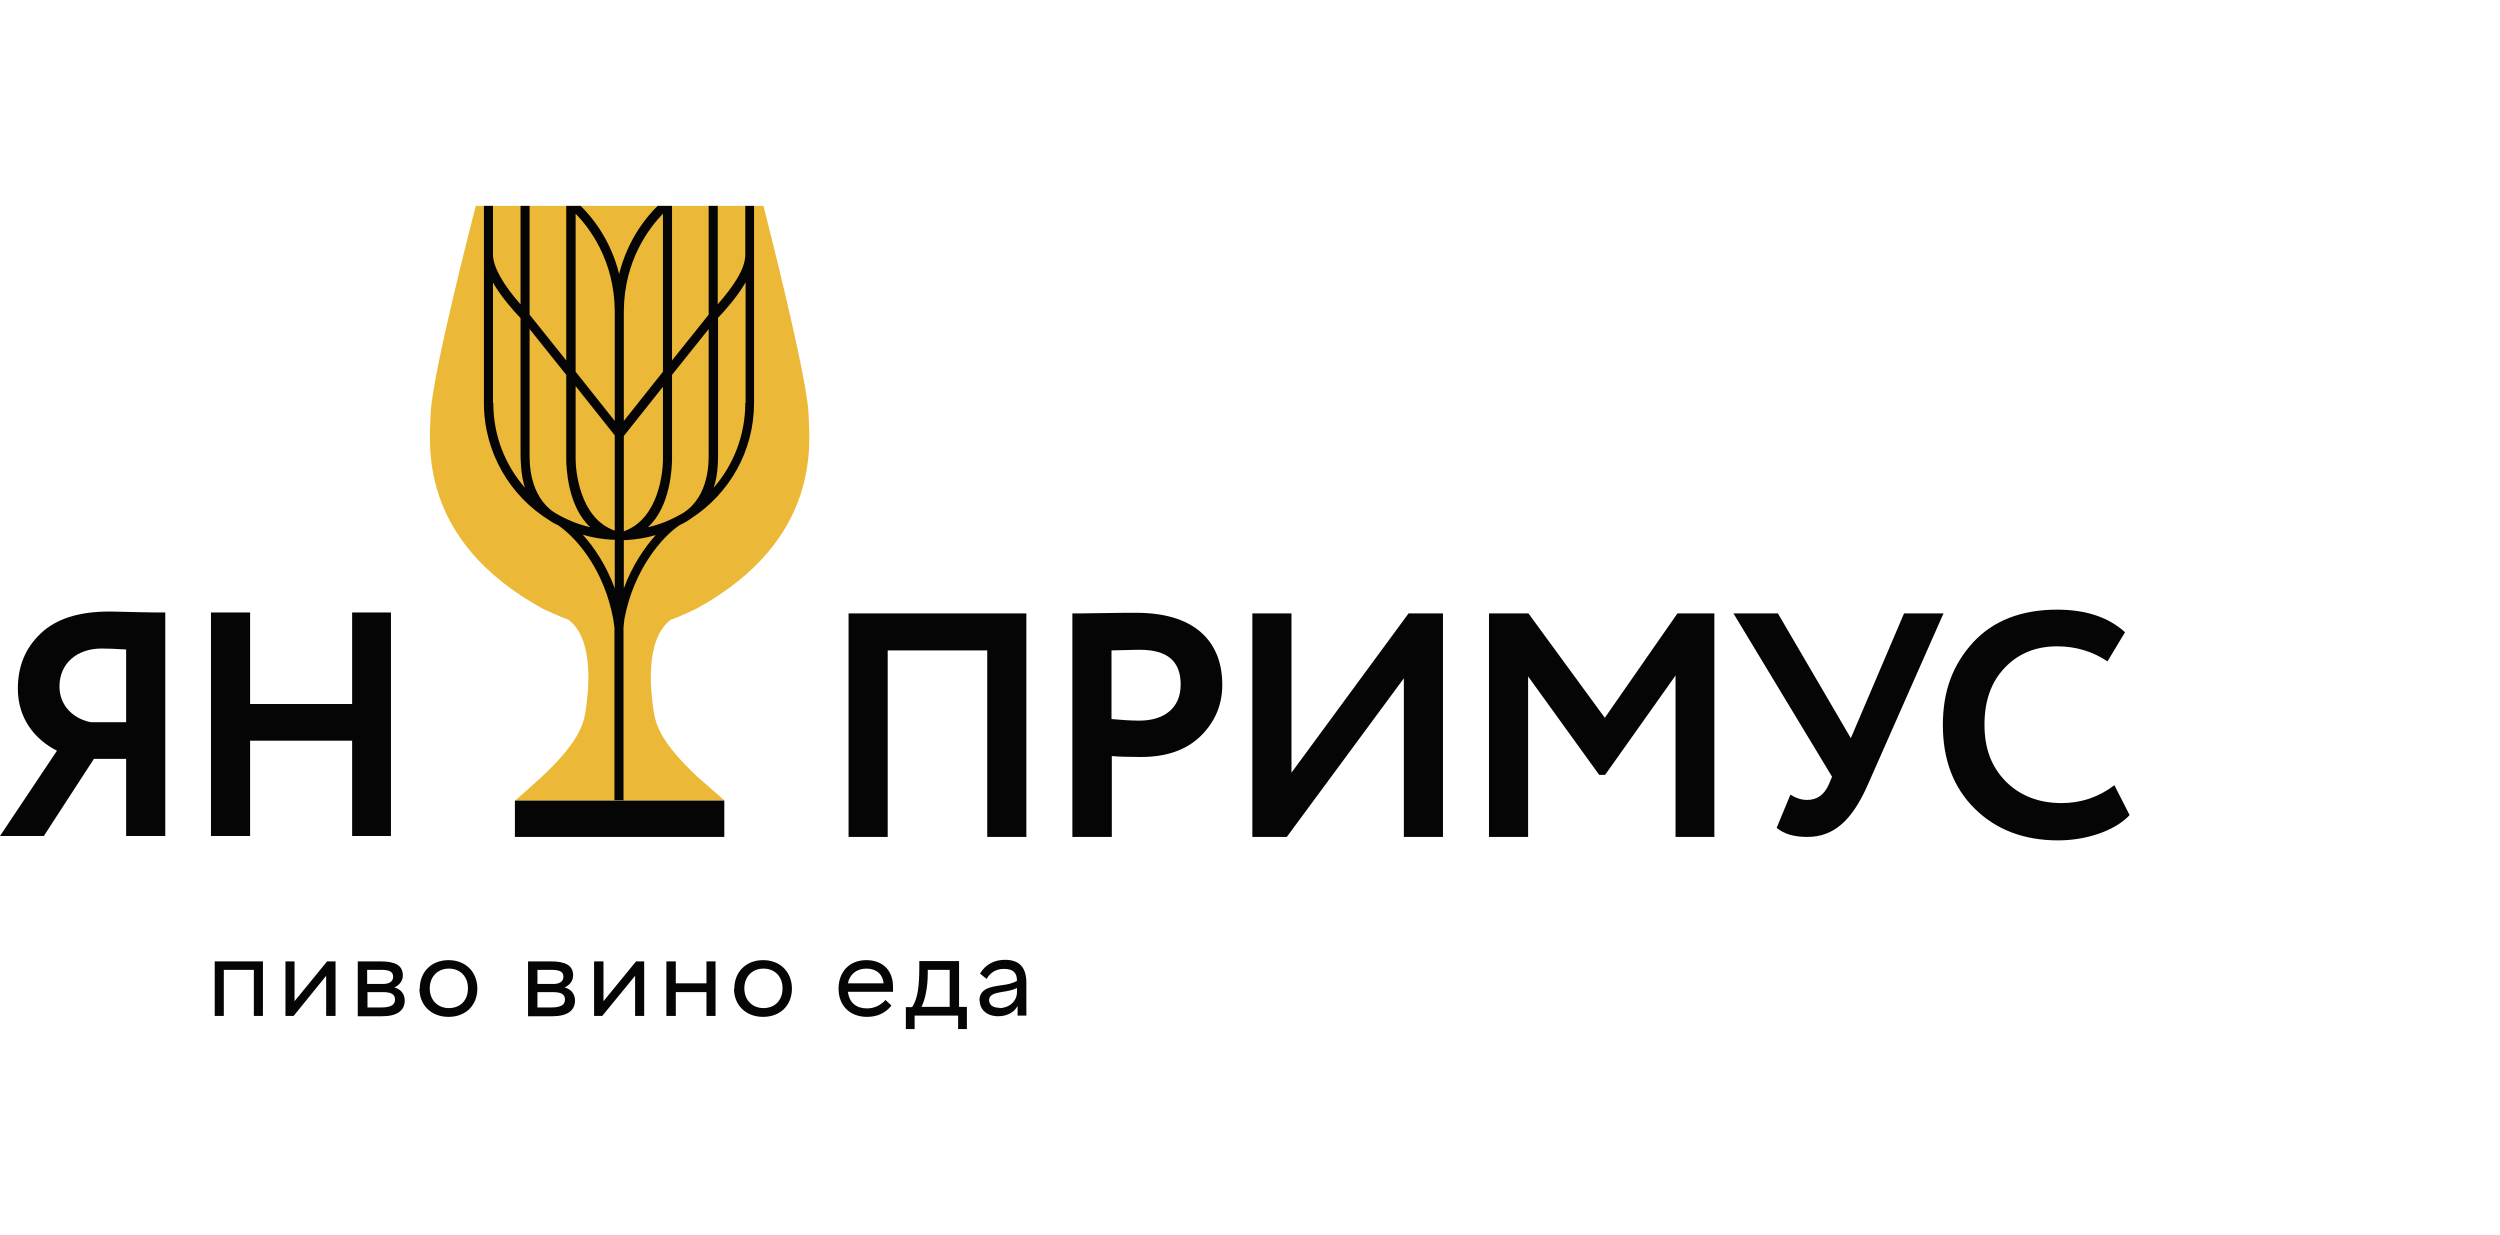 <?xml version="1.0" encoding="UTF-8"?> <svg xmlns="http://www.w3.org/2000/svg" width="425" height="210" viewBox="0 0 425 210" fill="none"><rect width="425" height="210" fill="white"></rect><g clip-path="url(#clip0_3161_12)"><path fill-rule="evenodd" clip-rule="evenodd" d="M167.83 142.278V110.569H150.909V142.278H144.257V104.28H174.481V142.278H167.83Z" fill="#060505"></path><path fill-rule="evenodd" clip-rule="evenodd" d="M188.955 110.569V122.24C190.711 122.4 192.254 122.506 193.691 122.506C197.841 122.506 200.715 120.428 200.715 116.378C200.715 112.327 198.373 110.462 193.744 110.462C192.946 110.462 191.349 110.515 188.955 110.569ZM188.955 142.278H182.304V104.28C182.942 104.28 184.698 104.28 187.465 104.227C190.285 104.173 192.201 104.173 193.106 104.173C204.227 104.173 207.792 110.089 207.792 116.378C207.792 119.788 206.568 122.72 204.121 125.118C201.673 127.516 198.267 128.688 193.957 128.688C191.722 128.688 190.126 128.635 189.008 128.528V142.278H188.955Z" fill="#060505"></path><path fill-rule="evenodd" clip-rule="evenodd" d="M218.754 142.278H212.9V104.28H219.552V131.353L239.453 104.28H245.306V142.278H238.655V115.312L218.754 142.278Z" fill="#060505"></path><path fill-rule="evenodd" clip-rule="evenodd" d="M253.128 142.278V104.28H259.833L272.817 122.026L285.162 104.28H291.441V142.278H284.843V114.832L272.87 131.726H271.859L259.78 114.992V142.278H253.128Z" fill="#060505"></path><path fill-rule="evenodd" clip-rule="evenodd" d="M330.392 104.28L317.515 133.431C314.854 139.453 311.768 142.278 307.245 142.278C305.01 142.278 303.307 141.798 302.03 140.732L304.372 135.084C305.276 135.67 306.234 135.989 307.191 135.989C308.894 135.989 310.118 135.137 310.916 133.325L311.449 132.045L294.687 104.28H302.243L314.641 125.491L323.687 104.28H330.392Z" fill="#060505"></path><path fill-rule="evenodd" clip-rule="evenodd" d="M362 138.601C359.606 141.159 354.816 142.865 349.868 142.865C344.068 142.865 339.332 141.053 335.714 137.482C332.095 133.912 330.286 129.169 330.286 123.253C330.286 117.337 332.042 112.914 335.447 109.184C338.853 105.506 343.642 103.641 349.708 103.641C354.603 103.641 358.435 104.92 361.255 107.478L358.275 112.434C355.721 110.729 352.848 109.876 349.708 109.876C346.143 109.876 343.163 111.049 340.822 113.5C338.481 115.952 337.363 119.149 337.363 123.199C337.363 127.25 338.533 130.341 340.981 132.846C343.429 135.297 346.622 136.523 350.453 136.523C353.806 136.523 356.785 135.51 359.446 133.485L362 138.494V138.601Z" fill="#060505"></path><path fill-rule="evenodd" clip-rule="evenodd" d="M21.444 122.774V110.41C19.582 110.303 18.198 110.249 17.294 110.249C12.984 110.249 10.11 112.861 10.11 116.698C10.11 119.949 12.452 122.187 15.431 122.774H21.498H21.444ZM21.444 142.119V129.009H15.964L7.45 142.119H0L9.685 127.623C5.8 125.651 3.033 122.027 3.033 117.071C3.033 113.288 4.31 110.143 6.918 107.692C9.525 105.187 13.409 103.961 18.624 103.961C19.422 103.961 21.072 104.015 23.413 104.068C25.808 104.121 27.351 104.121 28.096 104.121V142.119H21.498H21.444Z" fill="#060505"></path><path fill-rule="evenodd" clip-rule="evenodd" d="M59.863 142.119V125.917H42.516V142.119H35.865V104.121H42.516V119.682H59.863V104.121H66.462V142.119H59.863Z" fill="#060505"></path><path fill-rule="evenodd" clip-rule="evenodd" d="M36.503 163.436H44.698V172.709H43.155V164.875H38.047V172.709H36.503V163.436Z" fill="#060505"></path><path fill-rule="evenodd" clip-rule="evenodd" d="M48.529 163.436H50.072V170.204L55.607 163.436H57.043V172.709H55.447V165.887L49.913 172.709H48.529V163.436Z" fill="#060505"></path><path fill-rule="evenodd" clip-rule="evenodd" d="M64.812 171.27C66.302 171.27 67.153 170.897 67.153 169.938C67.153 168.978 66.462 168.659 65.025 168.659H62.471V171.27H64.865H64.812ZM65.131 167.273C66.195 167.273 66.834 166.847 66.834 166.047C66.834 165.035 65.929 164.875 64.652 164.875H62.417V167.273H65.131ZM60.821 163.436H64.652C67.153 163.436 68.483 164.075 68.483 165.834C68.483 166.74 67.898 167.486 67.047 167.859C68.164 168.179 68.803 168.978 68.803 170.097C68.803 171.856 67.419 172.762 64.972 172.762H60.821V163.489V163.436Z" fill="#060505"></path><path fill-rule="evenodd" clip-rule="evenodd" d="M76.306 171.376C78.221 171.376 79.552 170.097 79.552 168.019C79.552 165.94 78.168 164.661 76.306 164.661C74.443 164.661 73.059 165.994 73.059 168.019C73.059 170.044 74.443 171.376 76.306 171.376ZM71.357 168.072C71.357 165.248 73.326 163.223 76.252 163.223C79.179 163.223 81.148 165.248 81.148 168.072C81.148 170.897 79.179 172.869 76.252 172.869C73.326 172.869 71.304 170.897 71.304 168.072H71.357Z" fill="#060505"></path><path fill-rule="evenodd" clip-rule="evenodd" d="M93.706 171.27C95.196 171.27 96.047 170.897 96.047 169.938C96.047 168.978 95.356 168.659 93.919 168.659H91.365V171.27H93.759H93.706ZM94.079 167.273C95.143 167.273 95.781 166.847 95.781 166.047C95.781 165.035 94.876 164.875 93.599 164.875H91.365V167.273H94.132H94.079ZM89.768 163.436H93.599C96.1 163.436 97.431 164.075 97.431 165.834C97.431 166.74 96.846 167.486 95.994 167.859C97.111 168.179 97.75 168.978 97.75 170.097C97.75 171.856 96.367 172.762 93.919 172.762H89.768V163.489V163.436Z" fill="#060505"></path><path fill-rule="evenodd" clip-rule="evenodd" d="M100.996 163.436H102.593V170.204L108.126 163.436H109.51V172.709H107.967V165.887L102.38 172.709H100.996V163.436Z" fill="#060505"></path><path fill-rule="evenodd" clip-rule="evenodd" d="M113.288 163.436H114.885V167.166H120.099V163.436H121.642V172.709H120.099V168.659H114.885V172.709H113.288V163.436Z" fill="#060505"></path><path fill-rule="evenodd" clip-rule="evenodd" d="M129.783 171.376C131.699 171.376 133.03 170.097 133.03 168.019C133.03 165.94 131.646 164.661 129.783 164.661C127.921 164.661 126.537 165.994 126.537 168.019C126.537 170.044 127.921 171.376 129.783 171.376ZM124.834 168.072C124.834 165.248 126.804 163.223 129.73 163.223C132.657 163.223 134.626 165.248 134.626 168.072C134.626 170.897 132.657 172.869 129.73 172.869C126.804 172.869 124.781 170.897 124.781 168.072H124.834Z" fill="#060505"></path><path fill-rule="evenodd" clip-rule="evenodd" d="M150.217 167.166C150.058 165.621 148.993 164.661 147.29 164.661C145.588 164.661 144.417 165.674 144.151 167.166H150.217ZM142.555 168.072C142.555 165.301 144.31 163.223 147.29 163.223C149.951 163.223 151.813 164.874 151.813 167.752C151.813 168.019 151.813 168.285 151.813 168.605H144.151C144.364 170.524 145.641 171.429 147.397 171.429C148.834 171.429 149.845 170.737 150.536 169.991L151.547 170.95C150.483 172.282 149.046 172.869 147.397 172.869C144.523 172.869 142.555 171.003 142.555 168.072Z" fill="#060505"></path><path fill-rule="evenodd" clip-rule="evenodd" d="M161.444 171.216V164.874H157.72V165.46C157.72 167.805 157.294 169.884 156.655 171.163H161.444V171.216ZM153.995 171.216H155.059C156.017 169.777 156.283 167.699 156.283 164.288V163.382H163.041V171.163H164.371V174.946H162.881V172.655H155.485V174.946H153.995V171.163V171.216Z" fill="#060505"></path><path fill-rule="evenodd" clip-rule="evenodd" d="M169.905 171.376C171.502 171.376 172.886 170.256 172.886 168.658V167.965C172.141 168.338 171.236 168.498 170.491 168.605C169.214 168.818 168.15 169.031 168.15 170.043C168.15 170.789 168.735 171.322 169.905 171.322V171.376ZM166.5 170.15C166.5 168.018 168.416 167.752 170.278 167.486C171.236 167.379 172.194 167.166 172.886 166.739C172.886 165.3 172.194 164.714 170.651 164.714C169.374 164.714 168.363 165.3 167.724 166.42L166.606 165.513C167.564 163.862 169.161 163.168 170.864 163.168C173.311 163.168 174.482 164.501 174.482 167.059C174.482 168.871 174.482 170.736 174.482 172.655H172.992V171.003C172.513 171.962 171.342 172.762 169.693 172.762C167.724 172.762 166.553 171.589 166.553 170.097L166.5 170.15Z" fill="#060505"></path><path fill-rule="evenodd" clip-rule="evenodd" d="M114.033 105.346C115.523 104.867 118.183 103.588 118.396 103.481C139.841 91.704 137.606 75.129 137.446 70.28C137.18 63.672 129.783 35 129.783 35H80.882C80.882 35 73.432 63.672 73.219 70.28C73.06 75.183 70.825 91.704 92.269 103.481C92.482 103.588 95.196 104.867 96.633 105.346C101.262 108.864 99.932 118.19 99.559 120.801C99.187 123.413 98.07 126.45 92.11 132.046C90.673 133.325 89.076 134.817 87.586 136.096H123.185C121.749 134.817 120.046 133.378 118.556 132.046C112.596 126.45 111.479 123.413 111.106 120.801C110.734 118.19 109.403 108.864 114.033 105.346Z" fill="#EBB937"></path><path d="M123.132 136.096H87.533V142.278H123.132V136.096Z" fill="#060505"></path><path fill-rule="evenodd" clip-rule="evenodd" d="M126.697 68.521C126.697 74.01 124.676 79.073 121.323 82.91C122.121 80.672 122.068 77.794 122.068 77.048V54.026C123.505 52.533 125.42 50.295 126.751 48.003V68.468L126.697 68.521ZM116.268 87.12C114.405 88.239 112.33 89.145 110.149 89.625C114.033 86.108 114.246 79.34 114.246 78.007V63.725L120.472 55.944V77.101C120.472 78.434 120.631 84.189 116.268 87.12ZM106.051 100.017V91.81C106.051 91.81 106.371 91.81 106.53 91.81C108.233 91.704 109.883 91.437 111.479 90.958C109.563 93.089 107.488 96.127 106.051 100.017ZM106.051 74.064V90.318C112.117 88.186 112.703 79.873 112.703 78.167V65.75L106.051 74.117V74.064ZM106.051 53.599V71.559L112.703 63.192V36.332C110.414 38.677 106.104 44.22 106.051 52.906V53.653V53.599ZM104.508 53.599V71.559L97.857 63.192V36.332C100.145 38.677 104.455 44.22 104.508 52.906V53.653V53.599ZM104.508 90.264V74.01L97.857 65.643V78.061C97.857 79.766 98.442 88.08 104.508 90.211V90.264ZM104.508 100.017C103.124 96.234 101.102 93.142 99.081 90.904C100.677 91.384 102.326 91.65 104.029 91.757C104.029 91.757 104.348 91.757 104.508 91.757V100.017ZM94.238 87.12C96.1 88.239 98.176 89.145 100.358 89.625C96.473 86.108 96.26 79.34 96.26 78.007V63.725L90.034 55.944V77.101C90.034 78.434 89.874 84.189 94.238 87.12ZM83.808 68.521V48.057C85.139 50.348 87.055 52.587 88.492 54.079V77.048C88.492 77.794 88.492 80.672 89.236 82.91C85.884 79.073 83.862 74.064 83.862 68.521H83.808ZM126.697 35V43.314C126.697 45.818 124.516 48.856 122.015 51.734V35H120.472V53.493L114.246 61.273V35H111.798C109.936 36.812 106.743 40.649 105.253 46.565C103.763 40.596 100.517 36.759 98.708 35H96.26V61.273L90.034 53.493V35H88.492V51.734C85.511 48.377 83.808 45.339 83.808 43.26V35H82.266V68.521C82.266 76.941 86.735 84.349 93.387 88.452C93.812 88.772 94.291 89.039 94.823 89.252C98.335 91.65 102.752 97.193 104.242 105.187C104.295 105.559 104.455 106.679 104.455 106.679V136.043H105.998V106.679C105.998 106.679 106.104 105.506 106.158 105.187C107.701 96.926 112.543 91.224 115.576 89.252C116.268 88.932 116.906 88.559 117.492 88.133C123.93 83.976 128.187 76.728 128.187 68.521V35H126.644H126.697Z" fill="#060505"></path></g><defs><clipPath id="clip0_3161_12"><rect width="362" height="140" fill="white" transform="translate(0 35)"></rect></clipPath></defs></svg> 